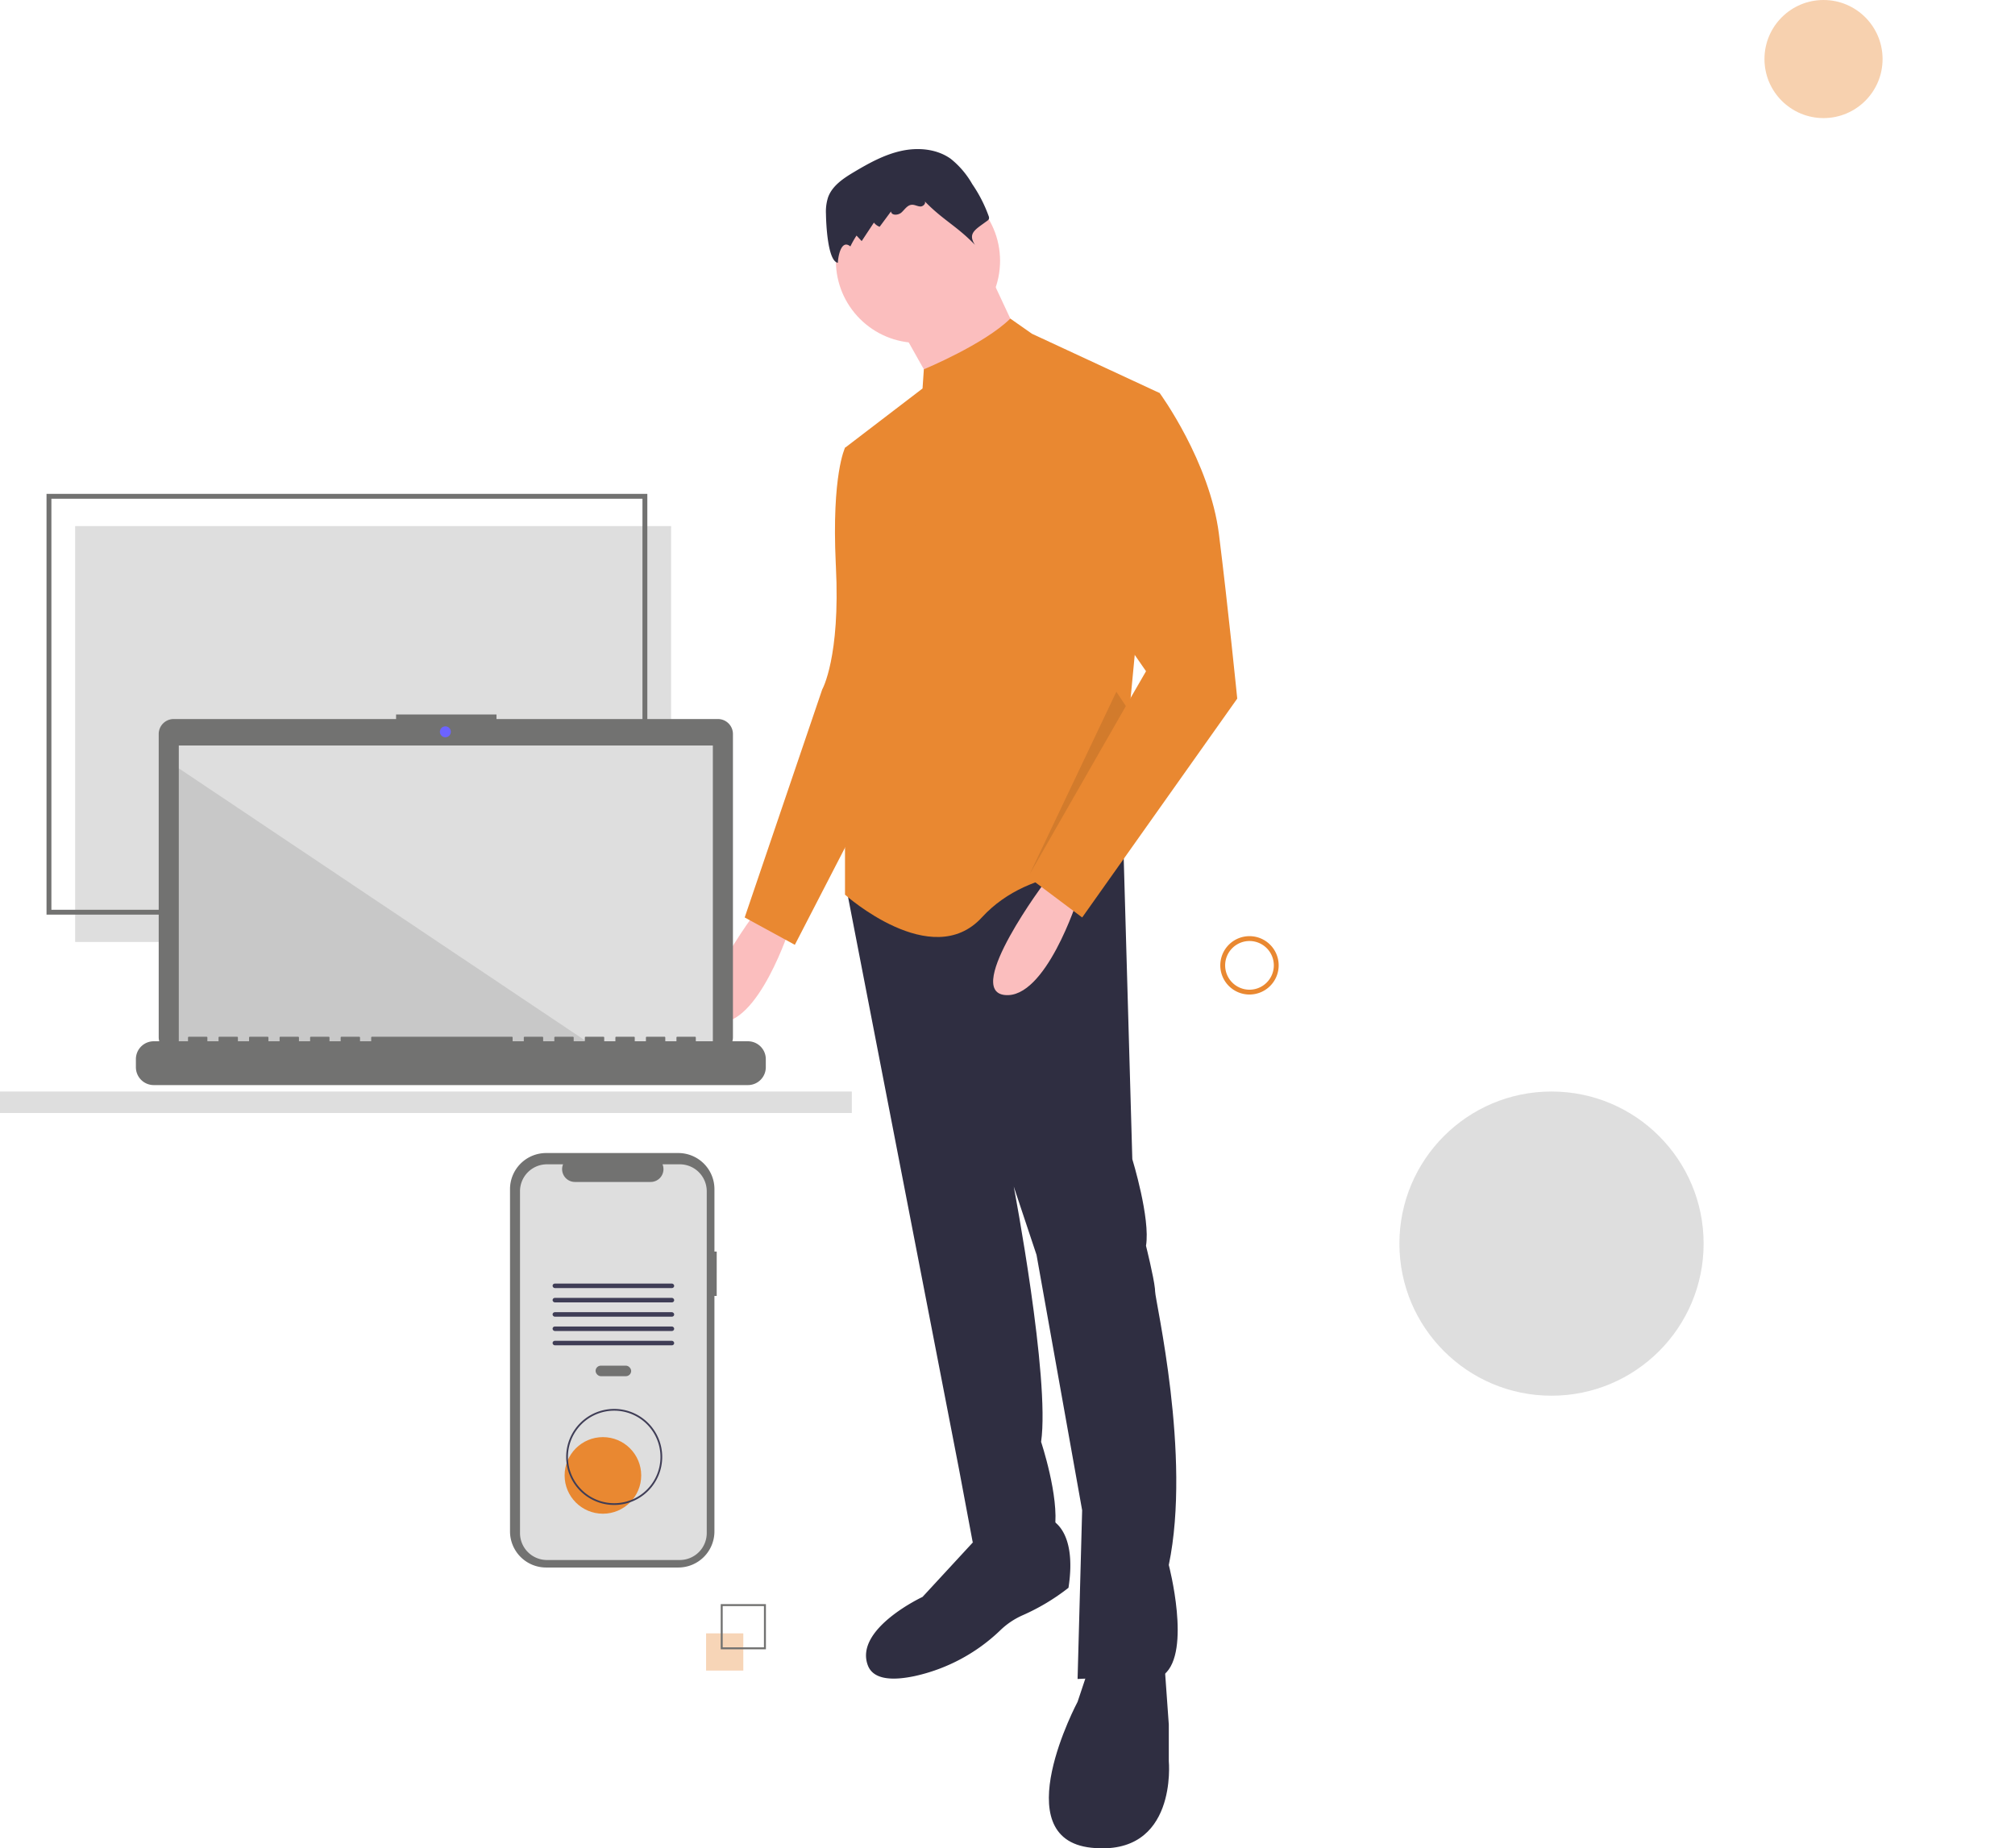 <svg xmlns="http://www.w3.org/2000/svg" width="563" height="516.473" viewBox="0 0 563 516.473"><g transform="translate(-764 -117)"><g transform="translate(661.49 80.161)"><path d="M489.777,779.7l1.274,17.839v10.193s2.548,26.758-21.661,24.21-3.823-40.774-3.823-40.774l2.548-7.645Z" transform="translate(-61.973 -278.797)" fill="#2f2e41"/><path d="M549.609,721.576s7.645,2.548,5.1,19.113a59.745,59.745,0,0,1-12.742,7.645,21.475,21.475,0,0,0-6.462,4.377,49.941,49.941,0,0,1-23.718,12.639c-6.041,1.287-11.59,1.141-13.143-3-3.823-10.194,15.29-19.113,15.29-19.113l15.29-16.565Z" transform="translate(-153.66 -260.177)" fill="#2f2e41"/><path d="M627.946,470.346S605.01,500.927,616.478,502.2s20.387-26.758,20.387-26.758Z" transform="translate(-313.546 -179.689)" fill="#fbbebe"/><path d="M530.856,442.223l2.548,89.194s5.1,16.565,3.823,24.21c0,0,2.16,8.639,2.5,12,.03.29.046.54.046.743,0,2.548,10.194,45.871,3.823,76.451,0,0,6.371,24.21-1.274,30.581l-24.21,1.274,1.274-47.145-12.742-71.355-6.371-19.113s10.194,53.516,7.645,71.355c0,0,5.1,15.29,3.823,24.21,0,0-1.274,11.468-22.935,3.823l-3.823-20.387L453.992,458.244l29.72-13.473Z" transform="translate(-114.52 -170.679)" fill="#2f2e41"/><circle cx="22.935" cy="22.935" r="22.935" transform="translate(336.062 86.786)" fill="#fbbebe"/><path d="M433.071,165.621l8.919,19.113-22.935,15.29-11.468-20.387Z" transform="translate(-54.324 -52.714)" fill="#fbbebe"/><path d="M483.065,247.4l.367-5.364s16.823-6.947,24.156-14.17l6.058,4.244,35.677,16.565-12.742,133.79s-22.936-2.548-36.952,12.742S461.4,388.84,461.4,388.84V351.888l6.371-42.048L461.4,263.968Z" transform="translate(-122.793 -102.005)" fill="#e98831"/><path d="M597.723,279.111l-8.919,1.274s-3.745,7.489-2.586,32.35q.018.387.038.779c1.274,25.484-3.823,34.4-3.823,34.4l-21.661,63.71,14.016,7.645,20.387-39.5,14.016-81.548Z" transform="translate(-250.193 -118.422)" fill="#e98831"/><path d="M531.571,176.3a13.069,13.069,0,0,1,.6-4.682c1.182-3.229,4.294-5.281,7.248-7.039,4.146-2.468,8.442-4.843,13.153-5.886s9.953-.6,13.875,2.211a24.6,24.6,0,0,1,5.994,7.051,39.365,39.365,0,0,1,4.592,8.95,1.237,1.237,0,0,1,.071.775,1.382,1.382,0,0,1-.545.585c-3.149,2.352-5.514,3.388-3.353,6.67-5.213-5.377-8.921-6.885-14.134-12.262.611.565-.3,1.579-1.135,1.543s-1.608-.549-2.437-.476c-1.208.106-1.932,1.335-2.831,2.149s-2.778.917-2.93-.286l-3.172,4.285a3.638,3.638,0,0,1-1.6-1.17l-3.417,5.167-1.439-1.542a27.061,27.061,0,0,0-1.72,3.037c-2.674-2.216-3.488,3.273-3.491,4.572C532,189.525,531.6,178.663,531.571,176.3Z" transform="translate(-198.283 -79.679)" fill="#2f2e41"/><path d="M509.83,459.1s-22.935,30.581-11.468,31.855,20.387-26.758,20.387-26.758Z" transform="translate(-115.155 -176.085)" fill="#fbbebe"/><path d="M461.386,259.761l5.1-1.274s14.016,19.113,16.565,39.5,5.1,45.871,5.1,45.871l-43.323,61.161-15.29-11.468,33.129-57.339-11.468-16.565Z" transform="translate(-39.953 -111.814)" fill="#e98831"/><path d="M391.171,342.107,364.3,389.075l24.21-50.968Z" transform="translate(25.912 -107.975)" opacity="0.1"/><circle cx="42.5" cy="42.5" r="42.5" transform="translate(493.51 341.839)" fill="#dedede"/><path d="M420.639,498.09a8.155,8.155,0,1,0-8.156-8.156A8.155,8.155,0,0,0,420.639,498.09Zm0-14.952a6.8,6.8,0,1,1-6.8,6.8,6.8,6.8,0,0,1,6.8-6.8Z" transform="translate(30.983 -183.352)" fill="#e98831"/><rect width="294" transform="translate(371.51 52.839)" fill="#3f3d56"/><circle cx="16.5" cy="16.5" r="16.5" transform="translate(595.51 36.839)" fill="#e98831" opacity="0.39"/><rect width="166.508" height="116.216" transform="translate(123.51 183.839)" fill="#dedede"/><path d="M653.686,480.575H821.553V363H653.686Zm166.508-1.359H655.045V364.359H820.194Z" transform="translate(-538.176 -188.161)" fill="#727271"/></g><g transform="translate(-81.956 840.501)"><path d="M227.592,105.422H165.715v-1.275H137.657v1.275H75.524a4.186,4.186,0,0,0-4.186,4.186v84.73a4.186,4.186,0,0,0,4.186,4.186H227.592a4.186,4.186,0,0,0,4.186-4.186v-84.73a4.186,4.186,0,0,0-4.186-4.186Z" transform="translate(818.964 -628.004)" fill="#727271"/><rect width="149.214" height="84.176" transform="translate(895.915 -515.186)" fill="#dedede"/><circle cx="1.53" cy="1.53" r="1.53" transform="translate(968.864 -520.542)" fill="#6c63ff"/><path d="M156.723,128.745H40.591v-77.8Z" transform="translate(855.324 -559.756)" opacity="0.1"/><path d="M220.755,410.3H206.193V409.25a.208.208,0,0,0-.208-.208h-4.993a.208.208,0,0,0-.208.208V410.3h-3.121V409.25a.208.208,0,0,0-.208-.208h-4.993a.208.208,0,0,0-.208.208V410.3h-3.121V409.25a.208.208,0,0,0-.208-.208h-4.993a.208.208,0,0,0-.208.208V410.3H180.6V409.25a.208.208,0,0,0-.208-.208H175.4a.208.208,0,0,0-.208.208V410.3h-3.121V409.25a.208.208,0,0,0-.208-.208h-4.993a.208.208,0,0,0-.208.208V410.3h-3.121V409.25a.208.208,0,0,0-.208-.208h-4.993a.208.208,0,0,0-.208.208V410.3h-3.121V409.25a.208.208,0,0,0-.208-.208H115.7a.208.208,0,0,0-.208.208V410.3h-3.121V409.25a.208.208,0,0,0-.208-.208h-4.993a.208.208,0,0,0-.208.208V410.3h-3.121V409.25a.208.208,0,0,0-.208-.208H98.638a.208.208,0,0,0-.208.208V410.3H95.31V409.25a.208.208,0,0,0-.208-.208H90.109a.208.208,0,0,0-.208.208V410.3H86.78V409.25a.208.208,0,0,0-.208-.208H81.579a.208.208,0,0,0-.208.208V410.3H78.251V409.25a.208.208,0,0,0-.208-.208H73.05a.208.208,0,0,0-.208.208V410.3H69.721V409.25a.208.208,0,0,0-.208-.208H64.52a.208.208,0,0,0-.208.208V410.3h-9.57a4.993,4.993,0,0,0-4.993,4.993v2.258a4.993,4.993,0,0,0,4.993,4.993H220.755a4.993,4.993,0,0,0,4.993-4.993v-2.257a4.993,4.993,0,0,0-4.993-4.993Z" transform="translate(834.176 -842.841)" fill="#727271"/></g><g transform="translate(308.505 1070.385)"><path d="M143.753,226.551h-.636V209.119a10.09,10.09,0,0,0-10.09-10.09H96.094A10.09,10.09,0,0,0,86,209.119v95.636a10.09,10.09,0,0,0,10.09,10.09h36.933a10.09,10.09,0,0,0,10.09-10.09v-65.8h.636Z" transform="translate(511.996 -830.222)" fill="#727271"/><path d="M145.681,215.041v95.5a7.535,7.535,0,0,1-7.535,7.536h-37.11a7.535,7.535,0,0,1-7.534-7.535v-95.5a7.534,7.534,0,0,1,7.533-7.534h4.5a3.579,3.579,0,0,0,3.315,4.931h21.159a3.579,3.579,0,0,0,3.315-4.931h4.821a7.534,7.534,0,0,1,7.534,7.533Z" transform="translate(507.283 -835.552)" fill="#dedede"/><rect width="9.942" height="2.946" rx="1.473" transform="translate(621.904 -571.783)" fill="#727271"/><rect width="33.98" height="1.263" rx="0.631" transform="translate(609.885 -594.72)" fill="#3f3d56"/><rect width="33.98" height="1.263" rx="0.631" transform="translate(609.885 -590.722)" fill="#3f3d56"/><rect width="33.98" height="1.263" rx="0.631" transform="translate(609.885 -586.724)" fill="#3f3d56"/><rect width="33.98" height="1.263" rx="0.631" transform="translate(609.885 -582.726)" fill="#3f3d56"/><rect width="33.98" height="1.263" rx="0.631" transform="translate(609.885 -578.727)" fill="#3f3d56"/><circle cx="10.701" cy="10.701" r="10.701" transform="translate(613.25 -551.813)" fill="#e98831"/><path d="M141.663,418.385a13.416,13.416,0,1,1,13.417-13.416A13.416,13.416,0,0,1,141.663,418.385Zm0-26.345a12.929,12.929,0,1,0,12.929,12.929,12.929,12.929,0,0,0-12.929-12.929Z" transform="translate(485.442 -951.243)" fill="#3f3d56"/><rect width="10.399" height="10.399" transform="translate(652.782 -496.978)" fill="#e98831" opacity="0.35"/><path d="M257.136,551.039H244.509V538.412h12.627Zm-12.078-.549h11.529V538.961H245.058Z" transform="translate(412.359 -1043.561)" fill="#727271"/></g><rect width="238" height="6" transform="translate(764 422)" fill="#dedede"/></g></svg>